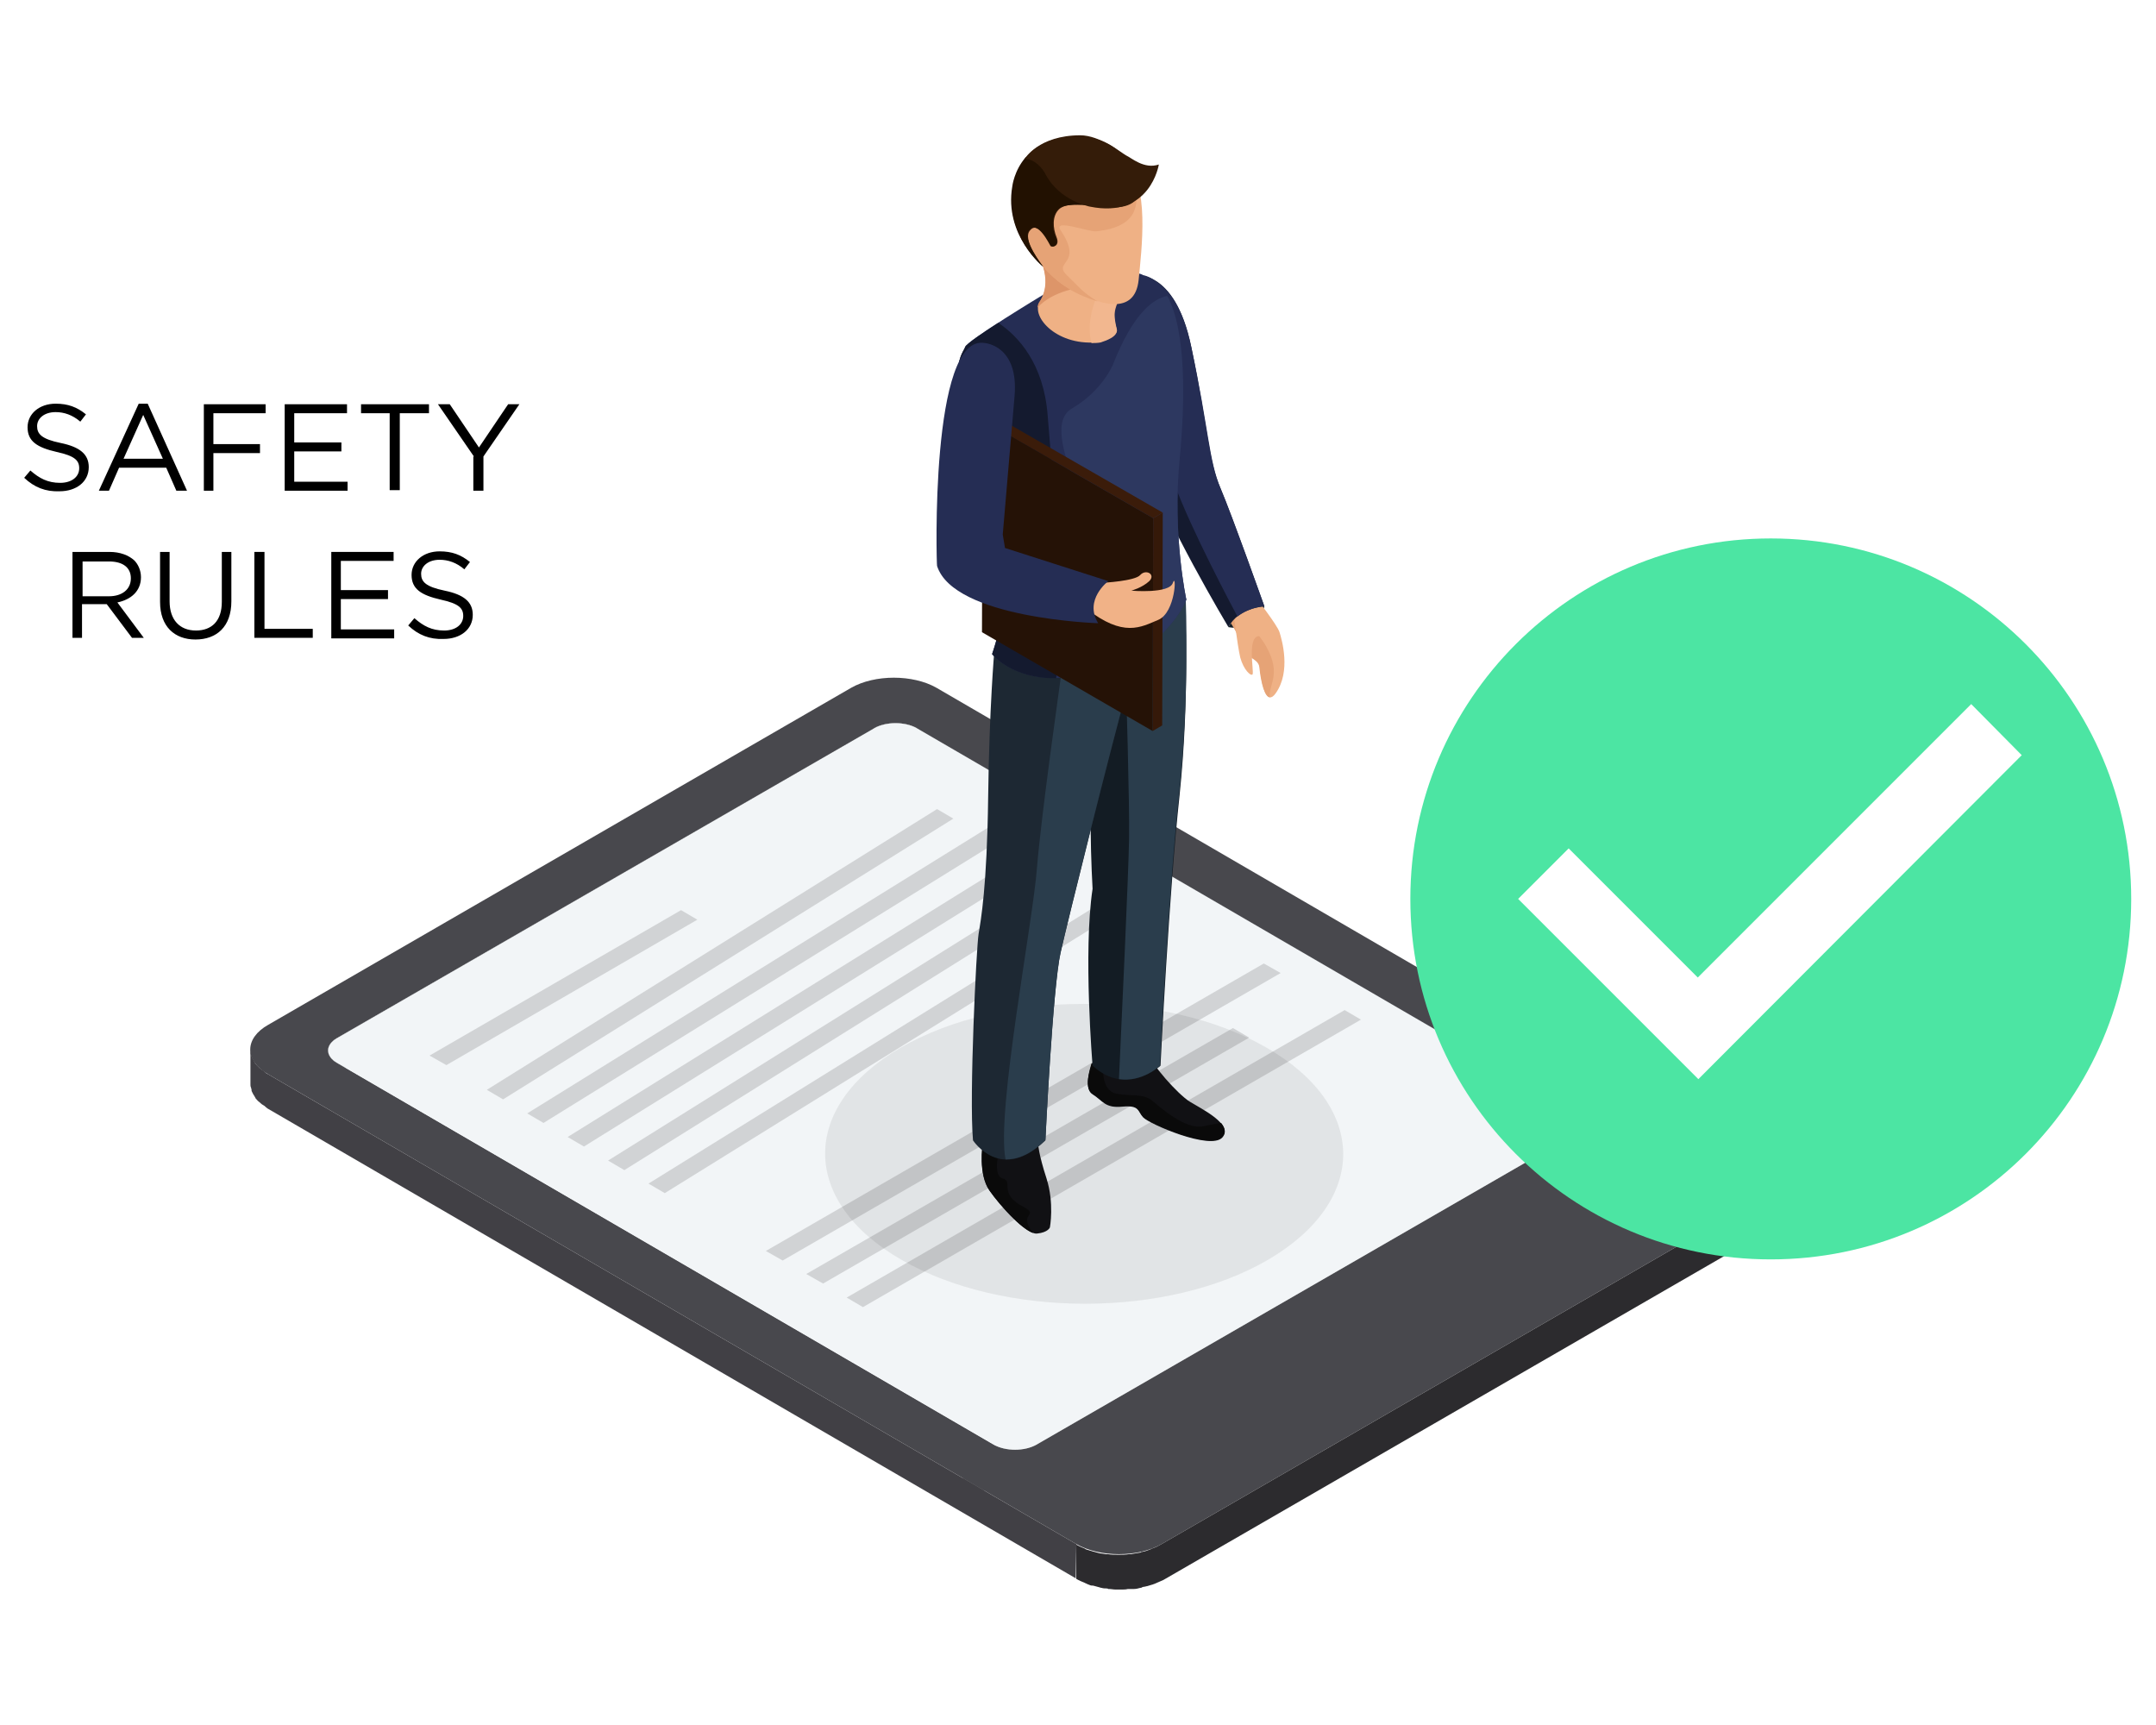 <?xml version="1.0" encoding="UTF-8" standalone="no"?>
<!DOCTYPE svg PUBLIC "-//W3C//DTD SVG 1.1//EN" "http://www.w3.org/Graphics/SVG/1.1/DTD/svg11.dtd">
<svg width="100%" height="100%" viewBox="0 0 500 400" version="1.1" xmlns="http://www.w3.org/2000/svg" xmlns:xlink="http://www.w3.org/1999/xlink" xml:space="preserve" xmlns:serif="http://www.serif.com/" style="fill-rule:evenodd;clip-rule:evenodd;stroke-linejoin:round;stroke-miterlimit:2;">
    <g transform="matrix(1,0,0,1,0,-50)">
        <g transform="matrix(1.302,0,0,1.302,-75.634,-75.649)">
            <g>
                <g>
                    <clipPath id="_clip1">
                        <path d="M373,312.5L373,305.7C373,307.5 371.8,309.3 369.5,310.6L369.5,317.4C371.8,316 373,314.2 373,312.5Z"/>
                    </clipPath>
                    <g clip-path="url(#_clip1)">
                        <path d="M369.4,310.6L369.4,317.4C371.8,316 372.9,314.3 372.9,312.5L372.9,305.7C373,307.4 371.8,309.2 369.4,310.6Z" style="fill:rgb(44,43,46);fill-rule:nonzero;"/>
                    </g>
                </g>
            </g>
            <g>
                <g>
                    <clipPath id="_clip2">
                        <path d="M335.7,298.1C336.9,298.8 337.4,299.7 337.4,300.5L337.4,293.7C337.4,292.8 336.8,291.9 335.7,291.3C335.6,293.3 335.6,296.1 335.7,298.1Z"/>
                    </clipPath>
                    <g clip-path="url(#_clip2)">
                        <path d="M335.6,291.3L335.6,298.1L335.7,298.1L335.6,291.3Z" style="fill:rgb(60,60,64);fill-rule:nonzero;"/>
                        <path d="M335.7,291.3L335.7,298.1C336,298.3 336.2,298.5 336.5,298.7L336.5,291.9C336.2,291.7 336,291.5 335.7,291.3Z" style="fill:rgb(59,58,62);fill-rule:nonzero;"/>
                        <path d="M336.5,291.9L336.5,298.7C336.6,298.8 336.8,299 336.9,299.1L336.9,292.3C336.7,292.2 336.6,292 336.5,291.9Z" style="fill:rgb(57,56,61);fill-rule:nonzero;"/>
                        <path d="M336.8,292.3L336.8,299.1C336.9,299.2 337,299.3 337,299.5L337,292.7C337,292.5 336.9,292.4 336.8,292.3Z" style="fill:rgb(55,55,59);fill-rule:nonzero;"/>
                        <path d="M337.1,292.7L337.1,299.5C337.2,299.6 337.2,299.7 337.3,299.8L337.3,293C337.2,292.9 337.1,292.8 337.1,292.7Z" style="fill:rgb(54,53,57);fill-rule:nonzero;"/>
                        <path d="M337.2,293L337.2,299.8C337.2,299.9 337.3,300 337.3,300.1L337.3,293.3C337.3,293.2 337.3,293.1 337.2,293Z" style="fill:rgb(52,51,55);fill-rule:nonzero;"/>
                        <path d="M337.3,293.3L337.3,300.4L337.3,293.6C337.4,293.6 337.3,293.5 337.3,293.3Z" style="fill:rgb(50,50,53);fill-rule:nonzero;"/>
                        <path d="M337.4,293.7L337.4,300.6L337.4,293.7Z" style="fill:rgb(49,48,52);fill-rule:nonzero;"/>
                    </g>
                </g>
            </g>
            <g>
                <g>
                    <clipPath id="_clip3">
                        <path d="M337.4,300.5L337.4,293.7C337.4,294.6 336.8,295.5 335.6,296.2L335.6,303C336.8,302.3 337.4,301.4 337.4,300.5Z"/>
                    </clipPath>
                    <g clip-path="url(#_clip3)">
                        <path d="M335.6,296.2L335.6,303C336.8,302.3 337.4,301.4 337.4,300.5L337.4,293.7C337.4,294.6 336.8,295.5 335.6,296.2Z" style="fill:rgb(127,127,127);fill-rule:nonzero;"/>
                    </g>
                </g>
            </g>
            <g>
                <path d="M229.6,357.4L229.6,364.2L335.6,303L335.6,296.2L229.6,357.4Z" style="fill:rgb(131,131,131);fill-rule:nonzero;"/>
            </g>
            <g>
                <g>
                    <g>
                        <clipPath id="_clip4">
                            <path d="M221.4,232.3L221.4,226.2C219.3,225 215.9,225 213.8,226.2L213.8,232.3C215.9,231 219.3,231 221.4,232.3Z"/>
                        </clipPath>
                        <g clip-path="url(#_clip4)">
                            <path d="M213.8,226.1L213.8,232.2C214,232.1 214.3,231.9 214.6,231.8L214.6,225.7C214.3,225.9 214,226 213.8,226.1Z" style="fill:rgb(44,43,46);fill-rule:nonzero;"/>
                            <path d="M214.6,225.7L214.6,231.8C214.8,231.7 215,231.6 215.3,231.6L215.3,225.5C215,225.6 214.8,225.7 214.6,225.7Z" style="fill:rgb(45,45,48);fill-rule:nonzero;"/>
                            <path d="M215.2,225.5L215.2,231.6C215.4,231.5 215.6,231.5 215.8,231.5L215.8,225.4C215.6,225.4 215.4,225.5 215.2,225.5Z" style="fill:rgb(47,46,50);fill-rule:nonzero;"/>
                            <path d="M215.8,225.4L215.8,231.5C216,231.5 216.2,231.4 216.3,231.4L216.3,225.3C216.1,225.3 215.9,225.4 215.8,225.4Z" style="fill:rgb(49,48,52);fill-rule:nonzero;"/>
                            <path d="M216.3,225.3L216.3,231.4C216.5,231.4 216.6,231.4 216.8,231.3L216.8,225.2C216.6,225.3 216.5,225.3 216.3,225.3Z" style="fill:rgb(50,50,53);fill-rule:nonzero;"/>
                            <rect x="216.8" y="225.2" width="0.5" height="6.1" style="fill:rgb(52,51,55);fill-rule:nonzero;"/>
                            <rect x="217.3" y="225.2" width="0.6" height="6.1" style="fill:rgb(54,53,57);fill-rule:nonzero;"/>
                            <rect x="217.9" y="225.2" width="0.6" height="6.1" style="fill:rgb(55,55,59);fill-rule:nonzero;"/>
                            <path d="M218.5,225.3L218.5,231.4C218.7,231.4 219,231.5 219.2,231.5L219.2,225.4C219,225.3 218.7,225.3 218.5,225.3Z" style="fill:rgb(57,56,61);fill-rule:nonzero;"/>
                            <path d="M219.2,225.3L219.2,231.4C219.6,231.5 219.9,231.6 220.2,231.7L220.2,225.6C219.9,225.5 219.5,225.4 219.2,225.3Z" style="fill:rgb(59,58,62);fill-rule:nonzero;"/>
                            <path d="M220.2,225.6L220.2,231.7C220.6,231.8 221,232 221.4,232.2L221.4,226.1C221,225.9 220.6,225.7 220.2,225.6Z" style="fill:rgb(60,60,64);fill-rule:nonzero;"/>
                        </g>
                    </g>
                </g>
                <g>
                    <path d="M118.1,281.4L118.1,287.5L213.8,232.3L213.8,226.1L118.1,281.4Z" style="fill:rgb(45,45,48);fill-rule:nonzero;"/>
                </g>
                <g>
                    <g>
                        <clipPath id="_clip5">
                            <path d="M116.5,283.6L116.5,289.7C116.5,288.9 117,288.1 118.1,287.5L118.1,281.4C117,282 116.5,282.8 116.5,283.6Z"/>
                        </clipPath>
                        <g clip-path="url(#_clip5)">
                            <path d="M116.5,283.6L116.5,289.7C116.5,288.9 117,288.1 118.1,287.5L118.1,281.4C117,282 116.5,282.8 116.5,283.6Z" style="fill:rgb(44,43,46);fill-rule:nonzero;"/>
                        </g>
                    </g>
                </g>
                <g>
                    <g>
                        <clipPath id="_clip6">
                            <path d="M116.5,283.6L116.5,289.7C116.5,290.5 117,291.3 118.1,291.9L118.1,285.8C117,285.2 116.5,284.4 116.5,283.6Z"/>
                        </clipPath>
                        <g clip-path="url(#_clip6)">
                            <path d="M116.5,283.6L116.5,289.7L116.5,283.6Z" style="fill:rgb(142,142,142);fill-rule:nonzero;"/>
                            <path d="M116.5,283.6L116.5,290L116.5,283.6Z" style="fill:rgb(147,147,147);fill-rule:nonzero;"/>
                            <path d="M116.5,283.9L116.5,290C116.5,290.1 116.5,290.2 116.6,290.3L116.6,284.2C116.6,284.1 116.6,284 116.5,283.9Z" style="fill:rgb(152,152,152);fill-rule:nonzero;"/>
                            <path d="M116.6,284.2L116.6,290.3C116.6,290.4 116.7,290.5 116.7,290.6L116.7,284.5C116.7,284.4 116.7,284.3 116.6,284.2Z" style="fill:rgb(157,157,157);fill-rule:nonzero;"/>
                            <path d="M116.8,284.6L116.8,290.7C116.9,290.8 116.9,290.9 117,291L117,284.9C116.9,284.8 116.8,284.7 116.8,284.6Z" style="fill:rgb(162,162,162);fill-rule:nonzero;"/>
                            <path d="M117,284.9L117,291C117.1,291.1 117.2,291.2 117.3,291.4L117.3,285.3C117.2,285.1 117.1,285 117,284.9Z" style="fill:rgb(167,167,167);fill-rule:nonzero;"/>
                            <path d="M117.3,285.2L117.3,291.3C117.5,291.5 117.7,291.7 118,291.8L118,285.7C117.7,285.6 117.5,285.4 117.3,285.2Z" style="fill:rgb(172,172,172);fill-rule:nonzero;"/>
                            <path d="M118,285.7L118,291.8L118.1,291.8L118,285.7C118,285.8 118,285.7 118,285.7Z" style="fill:rgb(176,176,176);fill-rule:nonzero;"/>
                        </g>
                    </g>
                </g>
                <g>
                    <path d="M221.4,226.1L221.4,232.3L338.4,300.2L338.4,294.1L221.4,226.1Z" style="fill:rgb(65,64,69);fill-rule:nonzero;"/>
                </g>
                <g>
                    <path d="M118.1,285.8L118.1,291.9L235.1,359.9L235.1,353.8L118.1,285.8Z" style="fill:rgb(189,189,189);fill-rule:nonzero;"/>
                </g>
                <g>
                    <g>
                        <clipPath id="_clip7">
                            <path d="M235.1,353.8L235.1,359.9C237.2,361.1 240.6,361.1 242.7,359.9L242.7,353.8C240.6,355 237.2,355 235.1,353.8Z"/>
                        </clipPath>
                        <g clip-path="url(#_clip7)">
                            <path d="M235.1,353.8L235.1,359.9C235.5,360.1 235.9,360.3 236.3,360.4L236.3,354.3C235.8,354.1 235.4,354 235.1,353.8Z" style="fill:rgb(176,176,176);fill-rule:nonzero;"/>
                            <path d="M236.2,354.3L236.2,360.4C236.5,360.5 236.9,360.6 237.2,360.7L237.2,354.6C236.9,354.5 236.6,354.4 236.2,354.3Z" style="fill:rgb(172,172,172);fill-rule:nonzero;"/>
                            <path d="M237.3,354.5L237.3,360.6C237.5,360.6 237.8,360.7 238,360.7L238,354.6C237.7,354.6 237.5,354.6 237.3,354.5Z" style="fill:rgb(167,167,167);fill-rule:nonzero;"/>
                            <path d="M237.9,354.6L237.9,360.7L238.5,360.7L238.5,354.6C238.3,354.7 238.1,354.6 237.9,354.6Z" style="fill:rgb(162,162,162);fill-rule:nonzero;"/>
                            <rect x="238.5" y="354.7" width="0.6" height="6.1" style="fill:rgb(157,157,157);fill-rule:nonzero;"/>
                            <rect x="239.1" y="354.7" width="0.5" height="6.1" style="fill:rgb(152,152,152);fill-rule:nonzero;"/>
                            <path d="M239.6,354.6L239.6,360.7C239.8,360.7 240,360.7 240.1,360.6L240.1,354.5C240,354.6 239.8,354.6 239.6,354.6Z" style="fill:rgb(147,147,147);fill-rule:nonzero;"/>
                            <path d="M240.1,354.6L240.1,360.7C240.3,360.7 240.5,360.6 240.6,360.6L240.6,354.5C240.5,354.5 240.3,354.6 240.1,354.6Z" style="fill:rgb(142,142,142);fill-rule:nonzero;"/>
                            <path d="M240.7,354.5L240.7,360.6C240.9,360.6 241.1,360.5 241.3,360.5L241.3,354.4C241.1,354.4 240.9,354.4 240.7,354.5Z" style="fill:rgb(137,137,137);fill-rule:nonzero;"/>
                            <path d="M241.2,354.4L241.2,360.5C241.4,360.4 241.6,360.4 241.9,360.3L241.9,354.2C241.7,354.2 241.5,354.3 241.2,354.4Z" style="fill:rgb(132,132,132);fill-rule:nonzero;"/>
                            <path d="M241.9,354.1L241.9,360.2C242.2,360.1 242.4,360 242.7,359.8L242.7,353.7C242.4,353.9 242.2,354 241.9,354.1Z" style="fill:rgb(127,127,127);fill-rule:nonzero;"/>
                        </g>
                    </g>
                </g>
                <g>
                    <path d="M209.7,219C213.9,216.6 220.7,216.6 224.9,219L368.9,302.7C373.1,305.1 373.1,309.1 368.9,311.5L265,371.5C260.8,373.9 254,373.9 249.8,371.5L105.8,287.8C101.6,285.4 101.6,281.4 105.9,279L209.7,219ZM235.1,353.8C237.2,355 240.6,355 242.7,353.8L338.4,298.6C340.5,297.4 340.5,295.4 338.4,294.2L221.4,226.2C219.3,225 215.9,225 213.8,226.2L118.1,281.4C116,282.6 116,284.6 118.1,285.8L235.1,353.8Z" style="fill:rgb(72,72,77);fill-rule:nonzero;"/>
                </g>
                <g>
                    <path d="M118.1,281.4C116,282.6 116,284.6 118.1,285.8L235.1,353.8C237.2,355 240.6,355 242.7,353.8L338.4,298.6C340.5,297.4 340.5,295.4 338.4,294.2L221.4,226.2C219.3,225 215.9,225 213.8,226.2L118.1,281.4Z" style="fill:rgb(242,245,247);fill-rule:nonzero;"/>
                </g>
                <path d="M249.8,371.5L105.8,287.8C105.5,287.7 105.4,287.5 105.1,287.3C104.8,287.1 104.6,286.9 104.3,286.7C104,286.4 103.7,286.1 103.5,285.8C103.5,285.7 103.4,285.7 103.4,285.6C103.2,285.3 103,284.9 102.9,284.6L102.9,284.5C102.8,284.1 102.7,283.8 102.7,283.4L102.7,289.6C102.7,289.8 102.7,290 102.8,290.2C102.8,290.3 102.9,290.5 102.9,290.6L102.9,290.8C103,291 103.1,291.2 103.2,291.4C103.3,291.5 103.3,291.6 103.4,291.7C103.4,291.8 103.5,291.8 103.5,291.9C103.5,291.9 103.6,292 103.6,292.1C103.8,292.3 104,292.6 104.3,292.8C104.3,292.8 104.4,292.8 104.4,292.9C104.6,293.1 104.9,293.3 105.1,293.4C105.3,293.5 105.4,293.7 105.6,293.8L105.7,293.9L249.7,377.6L249.8,371.5Z" style="fill:rgb(65,64,69);fill-rule:nonzero;"/>
                <path d="M368.9,311.5L265,371.5C264.5,371.8 263.9,372.1 263.3,372.3C263.2,372.3 263.2,372.3 263.1,372.4C262.6,372.6 262.1,372.8 261.5,372.9C261.4,372.9 261.3,372.9 261.3,373C260.7,373.1 260.1,373.2 259.5,373.3L259.2,373.3C258.6,373.4 258,373.4 257.4,373.4L257.2,373.4C256.6,373.4 256,373.4 255.4,373.3L255.1,373.3C254.6,373.2 254.2,373.2 253.8,373.1C253.4,373 253.1,372.9 252.7,372.8C252.4,372.7 252,372.6 251.7,372.5C251.6,372.5 251.4,372.4 251.3,372.3C250.8,372.1 250.3,371.9 249.8,371.6L249.8,377.7C250.3,378 250.8,378.2 251.3,378.4C251.4,378.5 251.6,378.5 251.7,378.6C251.9,378.7 252,378.7 252.2,378.8C252.4,378.9 252.6,378.9 252.8,378.9C253.2,379 253.5,379.1 253.9,379.2C254,379.2 254.1,379.3 254.3,379.3C254.6,379.4 254.9,379.4 255.1,379.4C255.2,379.4 255.4,379.4 255.5,379.5L255.6,379.5C256,379.5 256.4,379.6 256.8,379.6L257.9,379.6C258.3,379.6 258.6,379.6 259,379.5L260.1,379.5C260.5,379.5 260.8,379.4 261.2,379.3C261.3,379.3 261.4,379.3 261.5,379.2C261.6,379.2 261.7,379.1 261.9,379.1C262.1,379.1 262.2,379 262.4,379C262.7,378.9 263.1,378.8 263.4,378.7C263.5,378.7 263.5,378.7 263.6,378.6L263.7,378.6C264.2,378.4 264.8,378.1 265.3,377.9L369.2,317.9L368.9,311.5Z" style="fill:rgb(44,43,46);fill-rule:nonzero;"/>
                <g>
                    <g>
                        <g>
                            <path d="M231.3,258.4L231.1,258.2C231.2,258.3 231.2,258.3 231.3,258.4Z" style="fill:rgb(208,154,116);fill-rule:nonzero;"/>
                        </g>
                        <g>
                            <path d="M226.5,261.2C226.4,261.1 226.3,261.1 226.2,261L226.5,261.2Z" style="fill:rgb(208,154,116);fill-rule:nonzero;"/>
                        </g>
                        <g>
                            <path d="M144.8,290.6L147.7,292.3L227.9,242.3L225,240.6L144.8,290.6Z" style="fill:rgb(209,211,213);fill-rule:nonzero;"/>
                        </g>
                        <g>
                            <path d="M152,294.8L154.9,296.5L241.6,242.8L238.6,241.1L152,294.8Z" style="fill:rgb(209,211,213);fill-rule:nonzero;"/>
                        </g>
                        <g>
                            <path d="M159.2,299L162.1,300.7L248.7,246.9L245.8,245.2L159.2,299Z" style="fill:rgb(209,211,213);fill-rule:nonzero;"/>
                        </g>
                        <g>
                            <path d="M166.4,303.2L169.3,304.9L249.5,254.8L246.6,253.1L166.4,303.2Z" style="fill:rgb(209,211,213);fill-rule:nonzero;"/>
                        </g>
                        <g>
                            <path d="M173.6,307.3L176.5,309L263.1,255.3L260.2,253.6L173.6,307.3Z" style="fill:rgb(209,211,213);fill-rule:nonzero;"/>
                        </g>
                        <g>
                            <path d="M194.5,319.3L197.5,321L286.2,269.8L283.2,268.1L194.5,319.3Z" style="fill:rgb(209,211,213);fill-rule:nonzero;"/>
                        </g>
                        <g>
                            <path d="M201.7,323.4L204.7,325.1L280.6,281.3L277.7,279.6L201.7,323.4Z" style="fill:rgb(209,211,213);fill-rule:nonzero;"/>
                        </g>
                    </g>
                    <g>
                        <path d="M134.6,284.5L137.6,286.2L182.3,260.3L179.4,258.6L134.6,284.5Z" style="fill:rgb(209,211,213);fill-rule:nonzero;"/>
                    </g>
                    <g>
                        <path d="M208.9,327.6L211.8,329.3L300.5,278.1L297.6,276.4L208.9,327.6Z" style="fill:rgb(209,211,213);fill-rule:nonzero;"/>
                    </g>
                </g>
            </g>
            <g opacity="0.1">
                <path d="M283.7,283.1C301.8,293.5 301.9,310.4 283.9,320.9C266,331.3 236.8,331.3 218.7,320.9C200.6,310.5 200.5,293.6 218.5,283.1C236.5,272.7 265.7,272.7 283.7,283.1Z" style="fill-opacity:0.7;fill-rule:nonzero;"/>
            </g>
            <path d="M276.9,208.2C276.9,208.2 278.5,204.6 283.3,204.5C283.3,204.5 282.1,209.1 276.9,208.2Z" style="fill:rgb(19,28,36);fill-rule:nonzero;"/>
            <g>
                <path d="M281.6,202.7C281.6,202.7 285.6,207.8 286,209.1C286.4,210.4 288.1,216.1 285.3,220C283.8,222.1 282.9,219.2 282.5,215.4C282.3,213.7 282.5,212.3 280.2,210.5C278.5,209.2 276.7,206.5 276,205.1C275.2,203.6 281.6,202.7 281.6,202.7Z" style="fill:rgb(239,177,133);fill-rule:nonzero;"/>
                <path d="M276,205.3C276.7,206.7 278.7,209.2 279.1,211.2C279.5,213.7 282.2,213.6 282.4,215.3C282.7,218.3 283.4,220.7 284.3,220.7C283.9,218.5 286.5,216.7 283.6,211.6C282.6,209.7 279.1,205.8 277.2,204.2C276.2,204.7 275.7,204.8 276,205.3Z" style="fill:rgb(230,163,118);fill-rule:nonzero;"/>
                <path d="M277.6,204.2C277.6,204.2 278.5,211.5 279,213.6C279.6,215.8 280.9,217 281.2,216.6C281.5,216.1 280.1,209.6 282.5,209.8C283.7,209.8 277.9,205.2 277.6,204.2Z" style="fill:rgb(239,177,133);fill-rule:nonzero;"/>
            </g>
            <path d="M260,145.6C260,145.6 267.3,143.9 270.3,158.4C273.3,172.9 273.3,178.5 275.5,183.5C277.6,188.5 283.3,204.5 283.3,204.5C283.3,204.5 278.7,204.7 276.9,208.2C276.9,208.2 265,188.3 262.6,179.6C260.2,170.8 252.4,149.6 260,145.6Z" style="fill:rgb(20,26,47);fill-rule:nonzero;"/>
            <path d="M275.5,183.5C273.4,178.5 273.4,172.9 270.3,158.4C268.7,150.5 265.7,147.4 263.4,146.3C256.5,150.9 264.1,171.4 266.4,180C268.2,186.5 275.1,199.9 278.5,206.3C280.9,204.5 283.3,204.5 283.3,204.5C283.3,204.5 277.6,188.4 275.5,183.5Z" style="fill:rgb(37,45,84);fill-rule:nonzero;"/>
            <path d="M252.7,285.7C252.7,285.7 250.8,290.2 252.7,291.4C254.6,292.6 254.9,293.9 258,293.6C261.1,293.3 260.7,294.4 261.7,295.5C262.8,296.7 273.7,301.4 275.8,299.1C277.9,296.8 272.1,294 270,292.7C267.9,291.4 263,285.9 262.9,284.4C262.8,282.8 252.7,285.7 252.7,285.7Z" style="fill:rgb(17,17,20);fill-rule:nonzero;"/>
            <path d="M252.7,291.3C254.6,292.5 254.9,293.8 258,293.5C261.1,293.2 260.7,294.3 261.7,295.4C262.8,296.6 273.7,301.3 275.8,299C276.5,298.2 276.3,297.4 275.6,296.5C274.8,296.6 273.8,296.8 272.4,297.1C269.2,297.7 265,293.9 263.4,292.6C261.8,291.2 259.8,291.8 257,291.3C254.2,290.8 254.6,286.6 254.6,286.6L252.5,285.9C252.2,287 251.1,290.4 252.7,291.3Z" style="fill:rgb(10,10,10);fill-rule:nonzero;"/>
            <path d="M233.1,300.3C233.1,300.3 232.3,305.6 234.3,308.5C236.3,311.4 240.9,316.4 242.8,316.2C244.8,316 245.1,315.1 245.1,315.1C245.1,315.1 245.9,310.8 244.5,306.4C243.1,302.1 243,300.3 243,300.3L233.1,300.3Z" style="fill:rgb(17,17,20);fill-rule:nonzero;"/>
            <path d="M234.4,308.6C236.2,311.1 239.9,315.3 242.1,316.1C239.2,312.4 243.5,313.1 240.3,311.4C235.8,309 238.7,306.9 236.7,306.4C234.7,305.8 236.2,300.9 236.2,300.9L235.1,300.4L233.2,300.4C233.1,300.3 232.3,305.7 234.4,308.6Z" style="fill:rgb(10,10,10);fill-rule:nonzero;"/>
            <path d="M256.9,213.4C256.9,213.4 266.1,212.4 269.2,205.6C269.2,205.6 270,220.7 268.2,238.1C266.3,255.6 264.8,286.3 264.8,286.3C264.8,286.3 258.8,291.9 252.7,286.3C252.7,286.3 251,266 252.7,254.8C252.7,254.8 251.5,235.1 253.5,225.3C255.3,215.4 256.9,213.4 256.9,213.4Z" style="fill:rgb(19,28,36);fill-rule:nonzero;"/>
            <path d="M264.7,286.3C264.7,286.3 266.2,255.6 268.1,238.1C270,220.6 269.3,203.3 269.3,203.3C267,208.3 261.3,212.5 258.5,213.1C258.7,219.8 259.3,239.4 259.2,245.9C259.1,252.1 257.9,277.9 257.4,288.7C261.6,289.3 264.7,286.3 264.7,286.3Z" style="fill:rgb(42,61,76);fill-rule:nonzero;"/>
            <path d="M235.2,212.4C235.2,212.4 234.3,222.6 234.1,238.5C233.9,254.4 232.8,260.4 232.4,262.8C232,265.2 230.7,291.8 231.4,299.6C231.4,299.6 236.4,307.3 244.3,299.6C244.3,299.6 245.6,272.4 247,266.2C248.4,260 255.9,229.9 258.9,219.1C260.2,214.3 260.6,212.5 260.6,212.5C260.6,212.5 247.3,221.9 235.2,212.4Z" style="fill:rgb(29,40,51);fill-rule:nonzero;"/>
            <path d="M244.3,299.5C244.3,299.5 245.6,272.3 247,266.1C248.4,259.9 255.9,229.8 258.9,219C260.2,214.2 263.4,210.6 263.4,210.6C263.4,210.6 254.7,216.7 247.1,216.7C246.8,219 243.6,241.3 242.8,251C242.1,260.6 235.5,294.5 237.2,303C239.2,303 241.6,302.2 244.3,299.5Z" style="fill:rgb(42,61,76);fill-rule:nonzero;"/>
            <path d="M243.9,149C243.9,149 230.3,157.2 230,158.3C229.7,159.4 226.2,162.3 232.4,174.3C232.4,174.3 240.3,187.2 237.8,200.9C236.3,208.8 234.8,213 234.8,213C234.8,213 241.7,221.8 258.8,214.1C262.3,212.5 267.9,207.3 269.4,203.3C269.4,203.3 266.9,191.9 268.2,178.4C269.4,164.8 269.5,147.3 261.7,145.5C261.6,145.5 259.5,143.3 243.9,149Z" style="fill:rgb(37,45,84);fill-rule:nonzero;"/>
            <path d="M241.6,139.4C241.6,139.4 246.4,145.6 243.3,150.3C241.6,152.9 246.5,158.4 254.1,157.4C254.1,157.4 257.5,156.3 257,155.1C256,152.3 257,150.7 258.1,148.4C259.1,146.2 241.6,139.4 241.6,139.4Z" style="fill:rgb(239,177,133);fill-rule:nonzero;"/>
            <path d="M243.2,150.3C243,150.6 242.9,151 242.9,151.3C245.6,148.2 251.1,147.6 251.1,147.6L243.2,140.1C242.9,140 242.7,139.9 242.4,139.8L242.2,140.5C243.5,142.4 245.6,146.8 243.2,150.3Z" style="fill:rgb(221,149,105);fill-rule:nonzero;"/>
            <path d="M257,155.1C256,150.7 257,150.7 258.1,148.4C258.4,147.8 257.3,146.8 255.5,145.8C255.1,146.1 254.7,146.6 254.4,147.3C251.8,152.1 252,155.7 252.5,157.6C253,157.6 253.6,157.6 254.1,157.5C255,157.2 257.3,156.5 257,155.1Z" style="fill:rgb(242,183,143);fill-rule:nonzero;"/>
            <g>
                <path d="M239.7,135.8C239.7,135.8 242.2,144.3 248.4,147.8C253.9,150.9 260.2,152.8 260.9,146.4C261.4,141.3 263,128.4 258.4,126.2C252.5,123.3 250.1,119.4 243.7,122.3C243.7,122.3 236.4,126.3 239.7,135.8Z" style="fill:rgb(239,177,133);fill-rule:nonzero;"/>
                <path d="M239.7,135.8C239.7,135.8 240.9,143.2 248.4,147.9C250,148.9 252,149.7 253.6,150.2C250.7,148.4 250.4,147.7 248,145.4C245.7,143 251.1,143.6 247,137.5C245.6,135.4 251.9,137.8 253.3,137.7C261.4,136.9 260.5,132.3 260.5,130.3C260.3,129.4 260,128.7 259.7,127.9L258.8,126.5C258.7,126.4 258.6,126.2 258.5,126.1C257.5,125.1 256.6,124.1 255.7,123.4C252.2,123.7 242.4,124.6 242.2,124.7C242.1,124.7 240.5,127.2 239.1,129.5C238.7,131.3 238.9,133.4 239.7,135.8Z" style="fill:rgb(230,163,118);fill-rule:nonzero;"/>
                <path d="M243.9,144C243.9,144 236.9,138.4 238.6,129.6C238.6,129.6 239.3,122.5 247,121.1C250.7,120.4 257.2,120.5 260.6,127.8C261.6,130.1 262,134.8 252.7,133.1C251.4,132.8 247.9,132.6 246.7,133.8C245.5,135 245.6,137.1 246.3,138.8C246.9,140.3 245.6,140.6 245.4,140.3C245.2,140 243.1,135.7 241.6,137.5C240,139.1 243.7,143.7 243.9,144Z" style="fill:rgb(52,28,9);fill-rule:nonzero;"/>
                <path d="M243.9,144C243.7,143.7 240.1,139.2 241.4,137.5C242.9,135.6 245,140 245.2,140.3C245.4,140.6 246.8,140.4 246.1,138.8C245.4,137.1 245.4,135 246.5,133.8C247.5,132.7 250.6,133 252.5,133.1C250.9,132.2 247.9,132.1 246.6,129.7C244.9,126.4 242.8,125 240.8,124.5C238.7,126.9 238.4,129.7 238.4,129.7C236.9,138.4 243.9,144 243.9,144Z" style="fill:rgb(34,17,1);fill-rule:nonzero;"/>
            </g>
            <path d="M264.5,125.8C264.5,125.8 263,135.5 252.2,133.3C252.2,133.3 246.8,132.3 244.3,127.5C243.8,126.5 242.4,124.8 240.6,124.8C240.6,124.8 243.1,120.6 250.5,120.6C254,120.6 257.8,123.7 258.7,124.2C259.6,124.6 261.9,126.7 264.5,125.8Z" style="fill:rgb(52,28,9);fill-rule:nonzero;"/>
            <path d="M230,158.3C229.7,159.4 226.2,162.3 232.4,174.3C232.4,174.3 240.3,187.2 237.8,200.9C236.3,208.8 234.8,213 234.8,213C234.8,213 238.2,217.4 246.2,217.3C248.2,205.5 245.8,184.8 244.7,170.5C244,161.3 239.5,156.4 235.9,154C232.9,155.9 230.2,157.8 230,158.3Z" style="fill:rgb(20,26,47);fill-rule:nonzero;"/>
            <path d="M269.4,203.3C269.4,203.3 266.9,191.9 268.2,178.4C269.2,168 269.4,155.4 266,149.2C263.6,149.7 260,152.1 256.3,161.5C256.3,161.5 254.4,166.1 249.1,169.2C245.8,171.1 247,176.3 250.2,184.3C255.4,197.2 253.7,209.8 252.5,216.4C254.4,215.9 256.5,215.2 258.8,214.2C262.2,212.6 267.9,207.3 269.4,203.3Z" style="fill:rgb(45,56,96);fill-rule:nonzero;"/>
            <g>
                <g>
                    <g>
                        <g>
                            <g>
                                <path d="M263.5,188.8L265.2,187.8L265.1,225.7L263.4,226.7L263.5,188.8Z" style="fill:rgb(53,25,9);fill-rule:nonzero;"/>
                            </g>
                            <g>
                                <path d="M233.1,171.3L234.8,170.3L265.2,187.8L263.5,188.8L233.1,171.3Z" style="fill:rgb(59,28,10);fill-rule:nonzero;"/>
                            </g>
                            <g>
                                <path d="M263.5,188.8L263.4,226.7L233,209.1L233.1,171.3L263.5,188.8Z" style="fill:rgb(37,18,6);fill-rule:nonzero;"/>
                            </g>
                        </g>
                    </g>
                </g>
            </g>
            <path d="M254.5,200.3C254.5,200.3 260.3,200 261.2,198.9C262.2,197.8 264,198.8 262.8,200C261.5,201.2 259.6,201.7 259.6,201.7C259.6,201.7 266.4,202.3 267,200.3C267.7,198.3 267.5,205.6 264.4,206.9C261.3,208.2 258.2,210.1 251.6,204.9C251.6,205 251.9,201.7 254.5,200.3Z" style="fill:rgb(241,178,135);fill-rule:nonzero;"/>
            <path d="M233.5,157.6C233.5,157.6 239.6,158 238.8,167.1C238,176.3 236.7,191.7 236.7,191.7L237.1,194.1L255.5,200C255.5,200 251.1,203.3 253.7,207.5C253.7,207.5 228,206.7 225,197.3C224.9,197.3 223.7,155.8 233.5,157.6Z" style="fill:rgb(37,45,84);fill-rule:nonzero;"/>
        </g>
        <g transform="matrix(1.302,0,0,1.302,-75.634,-75.649)">
            <path d="M62.4,181.6L63.5,180.3C65.1,181.7 66.6,182.5 68.8,182.5C70.9,182.5 72.2,181.4 72.2,179.9C72.2,178.5 71.4,177.7 68.2,177C64.7,176.2 63,175.1 63,172.6C63,170.2 65.1,168.4 68,168.4C70.2,168.4 71.8,169 73.4,170.3L72.4,171.6C71,170.4 69.5,169.9 68,169.9C66,169.9 64.7,171 64.7,172.4C64.7,173.8 65.5,174.7 68.9,175.4C72.3,176.1 73.9,177.4 73.9,179.7C73.9,182.3 71.7,184 68.7,184C66.2,184.1 64.2,183.3 62.4,181.6Z" style="fill-rule:nonzero;"/>
            <path d="M82.8,168.4L84.4,168.4L91.4,183.9L89.5,183.9L87.7,179.8L79.3,179.8L77.5,183.9L75.7,183.9L82.8,168.4ZM87.1,178.2L83.6,170.4L80.1,178.2L87.1,178.2Z" style="fill-rule:nonzero;"/>
            <path d="M94.4,168.5L105.4,168.5L105.4,170.1L96.1,170.1L96.1,175.6L104.4,175.6L104.4,177.2L96.1,177.2L96.1,183.9L94.4,183.9L94.4,168.5Z" style="fill-rule:nonzero;"/>
            <path d="M108.8,168.5L119.9,168.5L119.9,170.1L110.5,170.1L110.5,175.3L118.9,175.3L118.9,176.9L110.5,176.9L110.5,182.3L120,182.3L120,183.9L108.8,183.9L108.8,168.5Z" style="fill-rule:nonzero;"/>
            <path d="M127.6,170.1L122.4,170.1L122.4,168.5L134.5,168.5L134.5,170.1L129.3,170.1L129.3,183.8L127.5,183.8L127.5,170.1L127.6,170.1Z" style="fill-rule:nonzero;"/>
            <path d="M142.5,177.8L136.1,168.5L138.2,168.5L143.4,176.2L148.6,168.5L150.6,168.5L144.2,177.8L144.2,183.9L142.4,183.9L142.4,177.8L142.5,177.8Z" style="fill-rule:nonzero;"/>
            <path d="M71,194.8L77.6,194.8C79.5,194.8 81,195.4 82,196.3C82.7,197 83.2,198.1 83.2,199.3C83.2,201.8 81.4,203.3 79,203.8L83.7,210.1L81.6,210.1L77.1,204.1L72.7,204.1L72.7,210.1L71,210.1L71,194.8ZM77.5,202.7C79.8,202.7 81.4,201.5 81.4,199.5C81.4,197.6 80,196.5 77.5,196.5L72.8,196.5L72.8,202.7L77.5,202.7Z" style="fill-rule:nonzero;"/>
            <path d="M86.6,203.7L86.6,194.8L88.3,194.8L88.3,203.6C88.3,206.9 90.1,208.8 93,208.8C95.8,208.8 97.6,207.1 97.6,203.7L97.6,194.8L99.3,194.8L99.3,203.6C99.3,208.1 96.7,210.4 92.9,210.4C89.2,210.4 86.6,208.1 86.6,203.7Z" style="fill-rule:nonzero;"/>
            <path d="M103.4,194.8L105.2,194.8L105.2,208.5L113.8,208.5L113.8,210.1L103.4,210.1L103.4,194.8Z" style="fill-rule:nonzero;"/>
            <path d="M117.1,194.8L128.2,194.8L128.2,196.4L118.8,196.4L118.8,201.6L127.2,201.6L127.2,203.2L118.8,203.2L118.8,208.6L128.3,208.6L128.3,210.2L117.1,210.2L117.1,194.8Z" style="fill-rule:nonzero;"/>
            <path d="M130.8,207.9L131.9,206.6C133.5,208 135,208.8 137.2,208.8C139.3,208.8 140.6,207.7 140.6,206.2C140.6,204.8 139.8,204 136.6,203.3C133.1,202.5 131.4,201.4 131.4,198.9C131.4,196.5 133.5,194.7 136.4,194.7C138.6,194.7 140.2,195.3 141.8,196.6L140.8,197.9C139.4,196.7 137.9,196.2 136.4,196.2C134.4,196.2 133.1,197.3 133.1,198.7C133.1,200.1 133.9,201 137.3,201.7C140.7,202.4 142.3,203.7 142.3,206C142.3,208.6 140.1,210.3 137.1,210.3C134.6,210.4 132.6,209.6 130.8,207.9Z" style="fill-rule:nonzero;"/>
        </g>
        <g transform="matrix(1.302,0,0,1.302,-75.634,-75.649)">
            <path d="M373.5,192.4C338.1,192.4 309.3,221.1 309.3,256.6C309.3,292.1 338,320.8 373.5,320.8C409,320.8 437.7,292.1 437.7,256.6C437.7,221.1 408.9,192.4 373.5,192.4ZM360.6,288.7L328.5,256.6L337.5,247.6L360.5,270.6L409.2,221.9L418.2,231L360.6,288.7Z" style="fill:rgb(76,229,163);fill-rule:nonzero;"/>
        </g>
    </g>
</svg>
